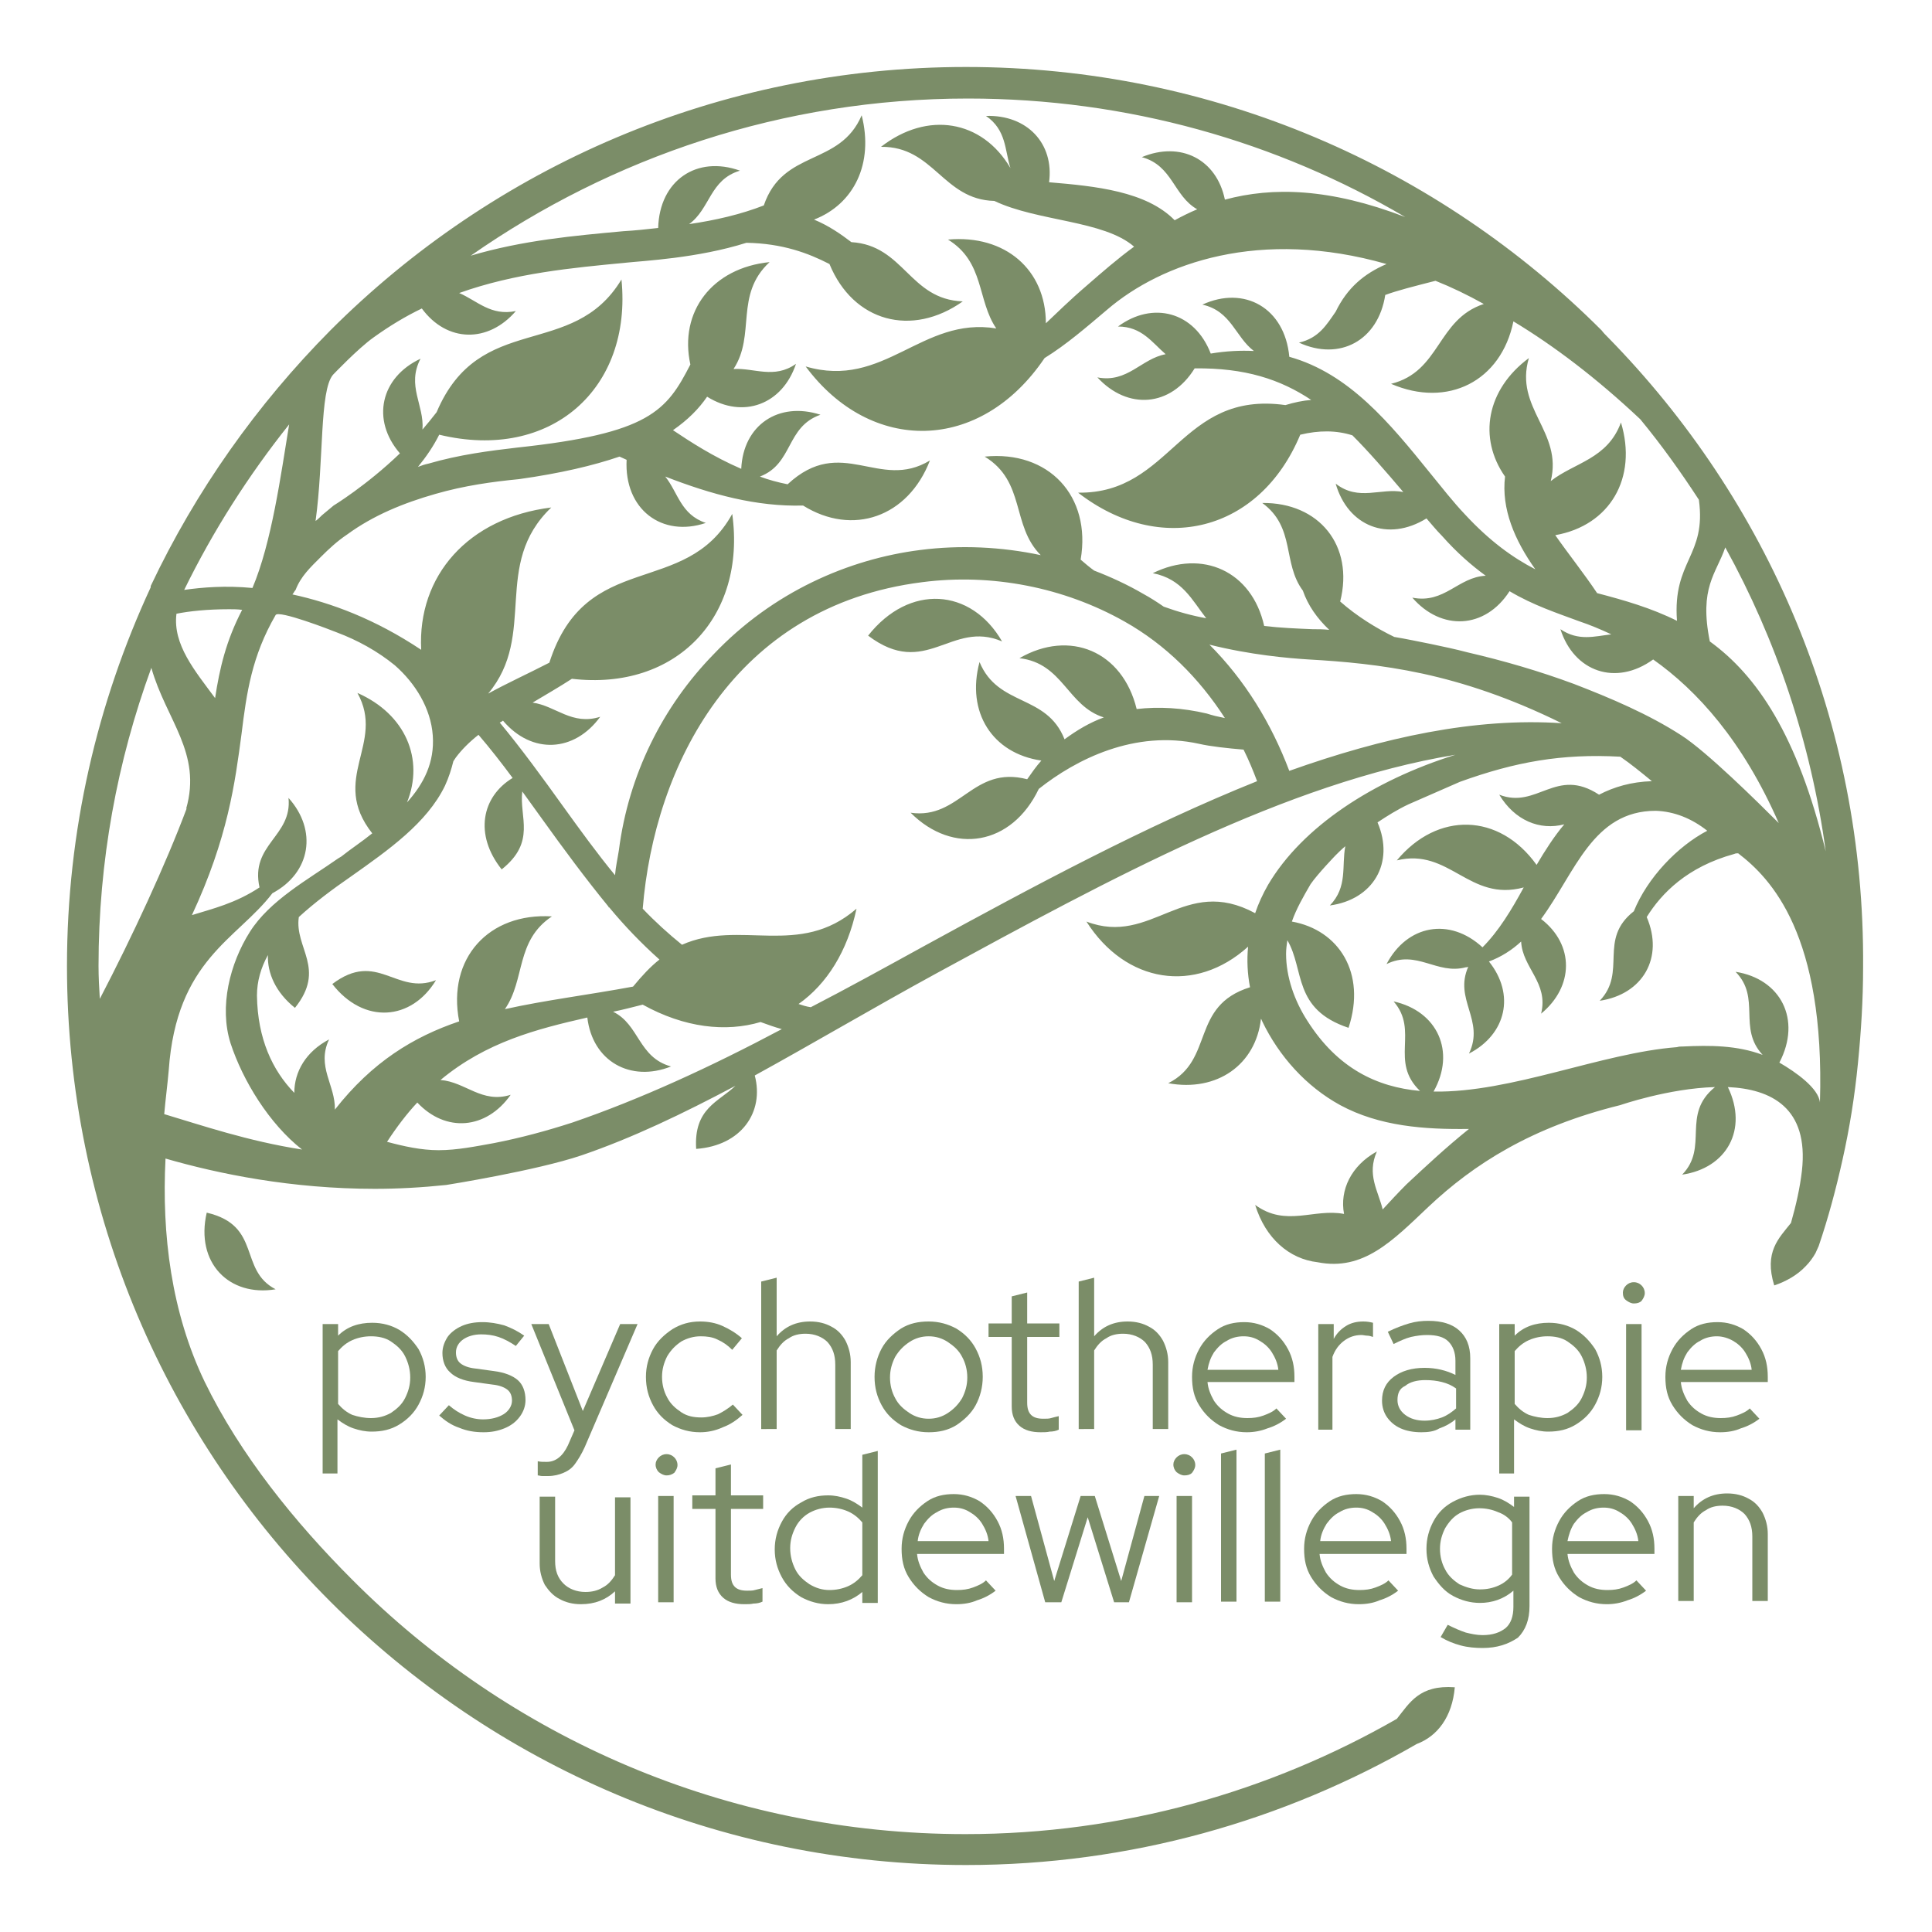 <?xml version="1.0" encoding="UTF-8"?> <!-- Generator: Adobe Illustrator 27.6.1, SVG Export Plug-In . SVG Version: 6.00 Build 0) --> <svg xmlns="http://www.w3.org/2000/svg" xmlns:xlink="http://www.w3.org/1999/xlink" version="1.1" id="Logo_Uitdewillegen" x="0px" y="0px" viewBox="0 0 300 300" style="enable-background:new 0 0 300 300;" xml:space="preserve"> <style type="text/css"> .st0{fill-rule:evenodd;clip-rule:evenodd;fill:#7B8D68;} .st1{fill:#7B8D68;} </style> <g> <path class="st0" d="M32.1,188.3c-1.8,7.8,3.5,13.1,10.7,11.9C37,197.2,40.7,190.3,32.1,188.3z"></path> <path class="st0" d="M155.6,99.6c-4.8-8.3-14.4-9-20.8-0.9C143.8,105.5,147.7,96.2,155.6,99.6z"></path> <path class="st0" d="M51.6,152.8c4.9,6.3,12.3,5.7,16.1-0.6C61.5,154.6,58.6,147.5,51.6,152.8z"></path> <path class="st0" d="M249.7,52.4c0,0-0.1-0.1-0.1-0.1c-0.3-0.3-0.6-0.6-0.9-1c-25.3-25.3-60.2-40.9-98.7-40.9 c-38.5,0-73.4,15.6-98.7,40.9C39.9,62.8,30.4,76.2,23.4,91c0,0.1,0,0.1,0,0.2c-8.3,17.9-13,37.8-13,58.8 c0,38.5,15.6,73.4,40.9,98.7c25.3,25.3,60.2,40.9,98.7,40.9c25.5,0,49.4-6.9,70-18.8c3.2-1.2,5.5-4.2,5.9-8.8c-5.5-0.4-7,2.4-9,4.9 c-19.7,11.3-42.6,17.9-67,17.9c-37.2,0-70.9-15.1-95.2-39.5c-8.9-8.9-17.4-19.4-22.9-30.7c-5.2-10.8-6.7-22.9-6.1-34.7 c8.3,2.4,19.6,4.7,32.5,4.7c3.6,0,7.3-0.2,11.1-0.6c0,0,13.9-2.2,21-4.6c7.9-2.7,15.8-6.5,23.9-10.8c-2.6,2.5-6.5,3.5-6.1,9.8 c7-0.5,10.6-5.7,9.1-11.4c9.1-5,18.4-10.5,28.1-15.8c27-14.7,54.5-29.7,80.7-34c-12.8,4-23.8,11.2-29.1,20.2 c-0.8,1.4-1.5,2.9-2,4.4c-11.1-6-16,5.2-26.2,1.3c6.1,9.6,16.9,11.3,25.1,3.9c-0.2,2.1-0.1,4.2,0.3,6.3 c-9.3,2.9-5.5,11.3-12.7,14.9c7.6,1.4,13.6-2.9,14.4-10c0.1,0.1,0.1,0.2,0.2,0.4c2.6,5.4,6.8,10.1,12.1,13c6.1,3.3,13.1,3.8,20,3.7 c-3.6,2.9-6.7,5.8-9.7,8.6c-1.3,1.3-2.5,2.6-3.7,3.9c-0.7-2.9-2.5-5.4-0.9-9c-4,2.2-5.8,6-5.1,9.7c-4.7-0.9-9,2.1-13.8-1.4 c1.6,5.2,5.3,8.4,9.7,8.9c7.1,1.4,11.6-3.3,17.2-8.6c7-6.6,16-12.4,29.8-15.8c0,0,7.5-2.6,14.7-2.8c-5.3,4.3-0.9,9.3-5.1,13.6 c6.9-1,10.3-7,7.1-13.6c6.7,0.3,12.6,3.2,11.5,13c-0.3,2.6-0.9,5.3-1.7,8.1c-1.9,2.4-4.2,4.5-2.6,9.7c1.8-0.6,3.6-1.6,4.9-3 c0.6-0.6,1.1-1.3,1.5-2c0.2-0.4,0.3-0.7,0.5-1.1c1.5-4.4,2.7-8.9,3.7-13.4c1.1-4.9,1.9-9.9,2.4-15c0.5-5,0.8-9.9,0.8-14.9 C289.6,112,274.4,77.6,249.7,52.4z M49.8,86.5c1.3-1.3,2.6-2.5,4.1-3.5c4.1-3,8.8-4.9,13.7-6.3c4.5-1.3,8.9-1.9,13-2.3 c6.4-0.9,11.5-2.1,15.6-3.5c0.4,0.2,0.7,0.3,1.1,0.5c-0.4,7.7,5.5,12.1,12.3,9.8c-3.9-1.3-4.3-4.7-6.3-7.2 c7.2,2.8,14.2,4.7,21.4,4.5c7.7,4.8,16.3,1.8,19.7-7c-7.9,4.8-13.7-4.1-22.1,3.7c-1.5-0.3-3-0.7-4.3-1.2c5.2-2,4-7.7,9.4-9.6 c-6.5-2.1-12,1.6-12.3,8.4c-4.4-1.9-7.9-4.2-10.6-6c2.3-1.6,4-3.3,5.3-5.2c5.6,3.5,11.7,1.2,13.8-5.1c-3.4,2.4-6.5,0.6-9.7,0.8 c3.5-5.3,0.1-11.5,5.6-16.6c-8.9,0.9-14.1,7.7-12.3,15.9c-3.7,7.2-6.3,10.7-26.9,12.9c-4.3,0.5-9,1.1-13.8,2.5 c-0.5,0.1-1.1,0.3-1.6,0.5c1.3-1.6,2.4-3.2,3.3-5c17.4,4.2,30-7.2,28.3-24.1c-7.6,12.6-22,4.8-28.7,20.6c-0.7,0.9-1.5,1.9-2.2,2.7 c0.3-3.8-2.5-6.8-0.3-11c-6.2,2.9-7.7,9.5-3.2,14.7c-5.2,5-10.3,8.1-10.3,8.1c0,0-1.2,1-1.8,1.5c-0.3,0.3-0.6,0.6-1,0.9 c1.3-9.4,0.6-20.2,2.7-22.7c0,0,3.9-4.1,6.3-5.8c2.5-1.8,5-3.3,7.5-4.5c3.9,5.3,10.3,5.4,14.6,0.4c-3.9,0.8-6-1.6-8.8-2.8 c8.7-3.1,17.5-3.9,25.8-4.7c2.8-0.3,11.2-0.7,18.8-3.1c5.6,0.1,9.6,1.6,12.9,3.3c3.7,9,12.8,11.4,20.7,5.8 c-8.3-0.3-9.1-8.7-17.3-9.2c-1.7-1.3-3.6-2.6-5.8-3.5c6.2-2.4,9.3-8.7,7.4-16.2c-3.4,8-12.2,5.2-15.2,14c-3.6,1.4-7.5,2.3-11.6,2.9 c3.3-2.4,3.2-6.9,7.9-8.3c-6.7-2.4-12.5,1.5-12.7,8.9c-1.8,0.2-3.6,0.4-5.4,0.5c-7.6,0.7-15.6,1.4-23.7,3.8 c21.9-15.3,48.5-24.4,77.2-24.4c24.8,0,48,6.7,67.9,18.4c-11.7-4.5-20.6-4.7-28-2.7c-1.3-6.3-6.9-9.1-12.9-6.6 c4.8,1.3,4.9,6,8.6,8.1c-1.2,0.5-2.4,1.1-3.5,1.7c-4.4-4.5-12.3-5.3-19.5-5.9c0.8-6-3.4-10.5-9.8-10.3c3.2,2.2,2.9,5.3,3.8,8.1 c-4.4-7.5-12.9-8.9-20.1-3.3c8.2-0.1,9.6,8.2,17.6,8.4c6.7,3.2,17,3,21.7,7.1c-2.6,1.9-5,4-7.3,6c-2.8,2.4-4.7,4.3-6.4,5.9 c0-8.3-6.3-13.8-15.2-13c5.7,3.5,4.5,9.4,7.5,13.8c-11.6-1.9-17.4,9.5-29.6,5.9c10.1,13.6,27.1,13.5,37.1-1.3 c3.4-2.1,6.5-4.8,9.7-7.5c8.5-7.3,23.8-12.7,43.4-7.1c-3.5,1.5-6.1,3.7-7.9,7.4c-1.4,2-2.6,4.1-5.7,4.8c6.3,2.9,12.3-0.3,13.4-7.4 c1.9-0.7,4.3-1.3,7.8-2.2c2.5,1,5,2.2,7.5,3.6c-7.3,2.4-6.7,10.5-14.4,12.4c8.8,3.8,17.1-0.4,19-9.7c6.3,3.8,12.9,8.8,19.7,15.2 c3.3,4,6.3,8.2,9.1,12.5c1.2,8.8-4.1,9.4-3.4,18.8c-4-2-8.2-3.2-12.4-4.3c-2-3-4.4-6-6.5-9c8.5-1.5,12.8-8.9,10.2-17.5 c-2.1,5.7-7.2,6.2-10.9,9.1c1.9-7.7-5.7-11.3-3.4-19.1c-6.6,4.9-7.9,12.4-3.7,18.4c-0.6,5,1.5,9.9,4.7,14.4 c-3.5-1.8-7.1-4.4-10.9-8.5c-1.9-2-3.6-4.2-5.4-6.4c-6.3-7.8-12.6-15.5-21.9-18.1c-0.7-7.6-7-11.1-13.5-8.1c4.5,1,5.1,5,8,7.2 c-2.1-0.1-4.3,0-6.7,0.4c-2.5-6.5-9-8.2-14.4-4.2c3.7,0,5.3,2.5,7.4,4.3c-3.8,0.7-5.9,4.5-10.6,3.6c4.7,5.1,11.4,4.6,15.1-1.4 c7.8-0.1,13.3,1.7,18.1,4.9c-1.3,0.1-2.7,0.4-4,0.8c-16.4-2.3-17.6,13.8-32.2,13.6c12.8,9.9,28.2,6.1,34.5-9 c2.9-0.7,5.6-0.7,8.1,0.1c2.5,2.5,5.1,5.5,7.9,8.8c-3.5-0.7-6.9,1.5-10.5-1.3c1.9,6.6,8.1,9.1,14.1,5.4c0.8,0.9,1.5,1.8,2.4,2.7 c2.3,2.6,4.6,4.6,6.8,6.2c-4.3,0.2-6.4,4.4-11.4,3.4c4.5,5.2,11.3,4.9,15.1-1c3.7,2.2,7.4,3.4,10.9,4.7c1.5,0.5,3.2,1.2,4.9,2 c-2.6,0.3-5.1,1.1-7.9-0.8c2.1,6.6,8.6,8.9,14.4,4.7c6.8,4.8,13.9,12.6,19.5,25.4c-3.3-3.3-11.2-11.1-15.1-13.6 c-5.1-3.3-11-5.8-16.7-8c-5.4-2-10.9-3.6-16.5-4.9c-1.9-0.5-3.8-0.9-5.7-1.3c-2-0.4-3.9-0.8-5.7-1.1c-2.7-1.3-5.8-3.2-8.4-5.5 c2.2-8.7-3.3-15.4-12.1-15.3c5.2,3.8,3.1,9.3,6.3,13.6c0.8,2.3,2.2,4.3,4.1,6.1c-0.9-0.1-1.8-0.1-2.6-0.1c-2.4-0.1-4.9-0.2-7.5-0.5 c-1.9-8.5-9.6-12-17.3-8.2c4.6,0.9,6.1,4.2,8.3,7c-2.2-0.4-4.4-1-6.6-1.8c-1-0.7-2.1-1.4-3.2-2c-2.4-1.4-5-2.6-7.6-3.6 c-0.7-0.5-1.4-1.1-2.1-1.7c1.7-9.9-5-17-14.9-16c6.4,3.9,4.1,10.7,8.7,15.3c-6.1-1.3-12.5-1.6-18.7-0.8 c-11.1,1.4-22.9,6.5-32.1,16.2c-7.9,8.1-13.2,18.7-14.7,30.4c-0.2,1.3-0.5,2.6-0.6,3.9c-2.8-3.4-5.4-7-8-10.6 c-3.3-4.6-6.5-9-9.9-13.1c0.2-0.1,0.4-0.2,0.5-0.3c4.5,5.3,11.1,4.9,15.1-0.6c-4.4,1.4-6.9-1.7-10.5-2.2c2-1.2,4.1-2.4,6.1-3.7 c16.2,1.9,27.1-9.6,24.9-25.6c-7.3,13.2-22.7,5.3-28.4,23.1c-3.3,1.7-6.6,3.2-9.5,4.8c7.7-9.2,0.5-20,9.8-28.9 c-12.9,1.6-20.8,10.6-20.2,22.1c-7.2-4.8-14-7.3-20-8.6c0.2-0.2,0.3-0.5,0.5-0.7C46.7,89.5,48.2,88.1,49.8,86.5z M44.9,65.9 c-1.3,7.9-2.7,18.3-5.7,25.4c-4.2-0.4-7.8-0.1-10.6,0.3C33.1,82.4,38.6,73.8,44.9,65.9z M27.4,95.3c2-0.4,4.8-0.7,8.2-0.7 c0.6,0,1.3,0,2,0.1c-2.5,4.8-3.5,9.1-4.2,13.7C30.3,104.2,26.8,100.1,27.4,95.3z M15.3,150c0-16.3,2.9-31.8,8.2-46.3 c2.3,8.1,7.9,13.2,5.4,21.9l0.1-0.1c-3.3,8.8-8.4,19.8-13.5,29.6C15.4,153.5,15.3,151.7,15.3,150z M25.5,173 c0.2-2.3,0.5-4.5,0.7-6.8c1.2-17.2,10.6-20.3,16.1-27.5c6-3.2,7-9.8,2.5-14.8c0.6,6-6,7.2-4.5,13.9c-3.8,2.5-7.3,3.3-10.5,4.3 c5.6-12,6.7-20.6,7.7-28.1c0.8-6.5,1.6-12.1,5.3-18.5c0.5-0.8,8.5,2.3,9.5,2.7c3.2,1.2,6.3,2.9,9,5.1c3.2,2.8,5.6,6.7,5.9,10.9 c0.3,4.2-1.4,7.5-4,10.4c2.7-6.7-0.2-13.7-7.7-17c4.4,7.9-4.4,13.3,2.3,21.8c-1.6,1.3-3.3,2.4-4.8,3.6c-0.2,0.1-0.3,0.2-0.5,0.3 c-4.7,3.3-10.6,6.5-13.7,11.4c-3.1,4.9-4.8,11.6-3,17.3c1.9,5.8,6,12.5,11.1,16.5C38.5,177.2,31.2,174.7,25.5,173z M52,172.3 c0.1-3.8-2.9-6.7-0.9-10.9c-3.6,1.9-5.4,5-5.4,8.3c-3.4-3.5-5.7-8.4-5.8-15.1c0-2.2,0.6-4.3,1.7-6.3c-0.1,2.8,1.2,5.8,4.2,8.2 c4.9-6.1-0.1-9.3,0.6-14.1c2.4-2.2,5.2-4.3,8.1-6.3c5.8-4.1,11.8-8.3,14.6-14.1c0.6-1.3,1-2.6,1.3-3.8l0.4-0.6 c0.9-1.2,2.1-2.4,3.5-3.5c1.8,2.1,3.6,4.4,5.3,6.7c-4.8,2.9-6,8.8-1.7,14.2c5.4-4.3,2.7-8.1,3.2-12.1c1,1.4,2.1,2.9,3.1,4.3 c3.3,4.6,6.7,9.2,10.3,13.6c0,0,0,0,0,0.1l0.1,0c2.4,2.9,5,5.6,7.8,8.1c-1.4,1.1-2.7,2.5-4.1,4.2c-7,1.3-13.6,2.1-19.9,3.5 c3.2-4.6,1.6-10.6,7.3-14.4c-9.8-0.6-16.3,6.5-14.4,16.3C64.2,161,57.8,164.9,52,172.3z M88.9,174.3c-4,1.3-8.1,2.4-12.2,3.2 c-2.8,0.5-5.7,1.1-8.6,1.1c-2.7,0-5.4-0.6-8-1.3c1.5-2.3,3.1-4.4,4.7-6.1c4.4,4.7,10.7,4.2,14.5-1.2c-4.5,1.4-7-2-10.9-2.3 c7.1-5.9,14.9-7.9,22.8-9.7c0.8,6.8,6.7,10.1,13,7.6c-5.1-1.4-4.9-6.5-9-8.5c1.5-0.3,3-0.7,4.6-1.1c6.5,3.6,12.9,4.3,18.3,2.7 c1.1,0.4,2.2,0.8,3.3,1.1C110.3,165.7,99.4,170.7,88.9,174.3z M143.5,146.9c-6,3.3-11.8,6.5-17.6,9.5c-0.7-0.1-1.3-0.3-1.9-0.5 c4.4-3.1,7.6-8.2,9-14.8c-8.9,7.7-18.1,1.6-27.1,5.6c-2.1-1.7-4.2-3.6-6.1-5.6c1.8-22.1,14.1-47,43.4-50.7 c10.8-1.4,22,0.8,31.4,6.1c6.4,3.6,11.6,8.8,15.6,15c-1-0.2-1.9-0.4-2.8-0.7c-3.8-0.9-7.5-1.1-10.9-0.7c-2.2-9-10.4-12.4-18.2-7.9 c6.8,0.8,7.4,7.4,13.1,9.2c-2.2,0.8-4.2,2-6.1,3.4c-2.8-7.1-10.3-5-13.2-12c-2.1,7.8,2,14.2,9.6,15.3c-0.8,0.9-1.5,1.9-2.2,2.9 c-8.5-2.2-10.4,6.3-18.1,5.2c6.6,6.6,15.7,5.1,19.9-3.7c5.8-4.6,14.9-9.2,24.9-7c1.7,0.4,4.5,0.7,6.9,0.9c0.8,1.6,1.5,3.3,2.1,4.9 C178,128.2,160.5,137.6,143.5,146.9z M200.2,119.7c-2.8-7.4-6.9-14.1-12.4-19.6c6.4,1.6,12.2,2.1,15.4,2.3 c5.3,0.3,11.2,0.8,17.7,2.2c6.4,1.4,13.5,3.7,21.6,7.7C229,111.4,214.8,114.5,200.2,119.7z M282.6,171.2c-0.2-2.2-3.7-4.7-6.3-6.2 c3.5-6.7,0.2-13-6.8-14.1c4,4.1,0.3,8.7,4.2,12.9c-4-1.5-8.2-1.5-12.4-1.3c-0.3,0-0.6,0-0.9,0.1c-11.7,0.9-25.7,7.1-37.8,6.9 c3.5-6.2,0.6-12.5-6.2-14c4,4.6-0.7,9.3,4.1,13.9c-6.7-0.6-12.8-3.5-17.5-10.9c-2-3.1-3.3-6.8-3.3-10.4c0-0.7,0.1-1.4,0.2-2.1 c2.7,4.6,0.8,10.7,9.5,13.6c2.8-8.5-1.5-15.2-8.8-16.5c0.7-2,1.8-3.9,2.9-5.8c1.1-1.6,3.9-4.5,3.9-4.5c0.4-0.4,0.9-0.9,1.5-1.4 c-0.6,3.1,0.4,6.3-2.4,9.2c6.7-0.9,10.1-6.6,7.4-12.9c1.5-1,3.1-2,4.8-2.8l8-3.5c8.6-3.1,15.8-4.4,24.9-3.9 c1.6,1.1,3.2,2.4,4.9,3.8c-3.2,0.1-5.9,0.9-8.2,2.1c-6.7-4.4-9.6,2.3-15.5,0c2.4,4,6.3,5.6,10.1,4.6c-1.6,1.9-3,4.1-4.3,6.3 c-5.8-8.1-15.4-8.3-21.7-0.7c8.2-2,11.2,6.5,19.7,4.2c-1.9,3.5-3.9,6.8-6.4,9.3c-5.1-4.7-11.7-3.5-14.9,2.6 c4.7-2.3,7.8,1.7,12.3,0.5c0.1,0,0.3,0,0.4-0.1c-2.3,5.1,2.6,8.3,0.1,13.5c5.8-3,7.2-9.2,3.1-14.3c1.9-0.7,3.6-1.8,5-3.1 c0.2,4.1,4.3,6.4,3.1,11.2c5.1-4.2,5.2-10.7,0-14.7c5.3-7.2,8-16.8,17.8-16.8c2.9,0.1,5.6,1.2,8,3.1c-4.6,2.4-9.3,7.3-11.4,12.5 c-5.6,4.4-1,9.4-5.3,13.9c6.7-1,10-6.7,7.3-13c2.3-3.7,6.3-7.8,13.6-9.8c0.2-0.1,0.4-0.1,0.6-0.1 C275,136.4,283.4,145.1,282.6,171.2z M265.5,99.6c-1.7-8.4,1-10.5,2.4-14.6c7.9,14.3,13.3,30.3,15.6,47.2 C279.1,114.1,272.8,104.9,265.5,99.6z"></path> </g> <g> <path class="st1" d="M90.2,249.1c-1.3,0-2.4-0.3-3.3-0.8c-1-0.5-1.7-1.3-2.3-2.2c-0.5-1-0.8-2.1-0.8-3.3v-10.4h2.4v10 c0,1.5,0.4,2.6,1.3,3.5c0.8,0.8,2,1.3,3.4,1.3c1,0,1.9-0.2,2.7-0.7c0.8-0.4,1.4-1.1,1.9-1.9v-12.1h2.4v16.5h-2.4v-1.9 C94.1,248.4,92.4,249.1,90.2,249.1z"></path> <path class="st1" d="M103.5,229.1c-0.4,0-0.8-0.2-1.2-0.5c-0.3-0.3-0.5-0.7-0.5-1.2c0-0.4,0.2-0.8,0.5-1.1c0.3-0.3,0.7-0.5,1.2-0.5 c0.5,0,0.9,0.2,1.2,0.5c0.3,0.3,0.5,0.7,0.5,1.2c0,0.4-0.2,0.8-0.5,1.2C104.3,229,103.9,229.1,103.5,229.1z M102.2,248.8v-16.5h2.4 v16.5H102.2z"></path> <path class="st1" d="M115.6,249.1c-1.4,0-2.5-0.3-3.3-1c-0.8-0.7-1.2-1.7-1.2-3v-10.8h-3.6v-2.1h3.6v-4.2l2.4-0.6v4.8h5v2.1h-5 v10.2c0,0.9,0.2,1.5,0.6,1.9c0.4,0.4,1,0.6,1.9,0.6c0.5,0,0.9,0,1.2-0.1c0.4-0.1,0.8-0.2,1.2-0.3v2.1c-0.4,0.2-0.9,0.3-1.4,0.3 C116.6,249.1,116.1,249.1,115.6,249.1z"></path> <path class="st1" d="M128.6,249.1c-1.5,0-2.9-0.4-4.2-1.1c-1.3-0.8-2.3-1.8-3-3.1c-0.7-1.3-1.1-2.7-1.1-4.3c0-1.6,0.4-3,1.1-4.3 c0.7-1.3,1.7-2.3,3-3c1.3-0.8,2.7-1.1,4.2-1.1c1,0,1.9,0.2,2.8,0.5c0.9,0.3,1.7,0.8,2.5,1.4v-8.2l2.4-0.6v23.6h-2.4v-1.7 C132.5,248.4,130.7,249.1,128.6,249.1z M128.8,246.9c1,0,2-0.2,2.9-0.6c0.9-0.4,1.6-1,2.2-1.7v-8.2c-0.6-0.7-1.3-1.3-2.2-1.7 c-0.9-0.4-1.9-0.6-2.9-0.6c-1.1,0-2.2,0.3-3.1,0.8c-0.9,0.5-1.7,1.3-2.2,2.3c-0.5,1-0.8,2-0.8,3.2c0,1.2,0.3,2.3,0.8,3.3 c0.5,1,1.3,1.7,2.2,2.3C126.7,246.6,127.7,246.9,128.8,246.9z"></path> <path class="st1" d="M148.5,249.1c-1.6,0-3-0.4-4.3-1.1c-1.3-0.8-2.3-1.8-3.1-3.1c-0.8-1.3-1.1-2.7-1.1-4.4c0-1.6,0.4-3,1.1-4.3 c0.7-1.3,1.7-2.3,2.9-3.1c1.2-0.8,2.6-1.1,4.1-1.1c1.5,0,2.8,0.4,4,1.1c1.2,0.8,2.1,1.8,2.8,3.1c0.7,1.3,1,2.7,1,4.3v0.8h-13.5 c0.1,1.1,0.5,2,1,2.9c0.6,0.9,1.3,1.5,2.2,2c0.9,0.5,1.9,0.7,3,0.7c0.9,0,1.7-0.1,2.5-0.4c0.8-0.3,1.5-0.6,2-1.1l1.5,1.6 c-0.9,0.7-1.9,1.2-2.9,1.5C150.8,248.9,149.7,249.1,148.5,249.1z M142.5,239.3h11c-0.1-1-0.5-1.9-1-2.7c-0.5-0.8-1.2-1.4-1.9-1.8 c-0.8-0.5-1.6-0.7-2.5-0.7c-0.9,0-1.8,0.2-2.6,0.7c-0.8,0.4-1.4,1-2,1.8C143,237.4,142.6,238.3,142.5,239.3z"></path> <path class="st1" d="M162.3,248.8l-4.6-16.5h2.4l3.6,13.2l4.1-13.2h2.2l4.1,13.2l3.6-13.2h2.3l-4.7,16.5h-2.3l-4.1-13.2l-4.1,13.2 H162.3z"></path> <path class="st1" d="M183.9,229.1c-0.4,0-0.8-0.2-1.2-0.5c-0.3-0.3-0.5-0.7-0.5-1.2c0-0.4,0.2-0.8,0.5-1.1c0.3-0.3,0.7-0.5,1.2-0.5 c0.5,0,0.9,0.2,1.2,0.5c0.3,0.3,0.5,0.7,0.5,1.2c0,0.4-0.2,0.8-0.5,1.2C184.8,229,184.4,229.1,183.9,229.1z M182.7,248.8v-16.5h2.4 v16.5H182.7z"></path> <path class="st1" d="M189.6,248.8v-23.1l2.4-0.6v23.6H189.6z"></path> <path class="st1" d="M196.4,248.8v-23.1l2.4-0.6v23.6H196.4z"></path> <path class="st1" d="M211,249.1c-1.6,0-3-0.4-4.3-1.1c-1.3-0.8-2.3-1.8-3.1-3.1c-0.8-1.3-1.1-2.7-1.1-4.4c0-1.6,0.4-3,1.1-4.3 c0.7-1.3,1.7-2.3,2.9-3.1c1.2-0.8,2.6-1.1,4.1-1.1c1.5,0,2.8,0.4,4,1.1c1.2,0.8,2.1,1.8,2.8,3.1c0.7,1.3,1,2.7,1,4.3v0.8h-13.5 c0.1,1.1,0.5,2,1,2.9c0.6,0.9,1.3,1.5,2.2,2c0.9,0.5,1.9,0.7,3,0.7c0.9,0,1.7-0.1,2.5-0.4c0.8-0.3,1.5-0.6,2-1.1l1.5,1.6 c-0.9,0.7-1.9,1.2-2.9,1.5C213.3,248.9,212.2,249.1,211,249.1z M205,239.3h11c-0.1-1-0.5-1.9-1-2.7c-0.5-0.8-1.2-1.4-1.9-1.8 c-0.8-0.5-1.6-0.7-2.5-0.7c-0.9,0-1.8,0.2-2.6,0.7c-0.8,0.4-1.4,1-2,1.8C205.5,237.4,205.1,238.3,205,239.3z"></path> <path class="st1" d="M230.2,255.9c-1.1,0-2.3-0.1-3.4-0.4c-1.1-0.3-2.1-0.7-3.1-1.3l1.1-1.9c1,0.5,1.9,0.9,2.8,1.2 c0.8,0.2,1.7,0.4,2.6,0.4c1.6,0,2.7-0.4,3.6-1.1c0.8-0.7,1.2-1.8,1.2-3.3V247c-1.5,1.3-3.3,1.9-5.2,1.9c-1.5,0-2.9-0.4-4.2-1.1 c-1.3-0.7-2.2-1.8-3-3c-0.7-1.3-1.1-2.7-1.1-4.3c0-1.6,0.4-3,1.1-4.3c0.7-1.3,1.7-2.3,3-3c1.3-0.7,2.7-1.1,4.2-1.1 c0.9,0,1.9,0.2,2.8,0.5c0.9,0.3,1.7,0.8,2.5,1.4v-1.6h2.4v17c0,2.1-0.6,3.7-1.8,4.9C234.2,255.3,232.5,255.9,230.2,255.9z M229.8,246.8c1.1,0,2-0.2,2.9-0.6c0.9-0.4,1.6-1,2.1-1.7v-8.1c-0.5-0.7-1.3-1.3-2.2-1.6c-0.9-0.4-1.9-0.6-2.9-0.6 c-1.1,0-2.2,0.3-3.1,0.8c-0.9,0.5-1.6,1.3-2.2,2.3c-0.5,1-0.8,2-0.8,3.2c0,1.2,0.3,2.3,0.8,3.2c0.5,1,1.3,1.7,2.2,2.3 C227.7,246.5,228.7,246.8,229.8,246.8z"></path> <path class="st1" d="M249.5,249.1c-1.6,0-3-0.4-4.3-1.1c-1.3-0.8-2.3-1.8-3.1-3.1c-0.8-1.3-1.1-2.7-1.1-4.4c0-1.6,0.4-3,1.1-4.3 c0.7-1.3,1.7-2.3,2.9-3.1c1.2-0.8,2.6-1.1,4.1-1.1c1.5,0,2.8,0.4,4,1.1c1.2,0.8,2.1,1.8,2.8,3.1c0.7,1.3,1,2.7,1,4.3v0.8h-13.5 c0.1,1.1,0.5,2,1,2.9c0.6,0.9,1.3,1.5,2.2,2c0.9,0.5,1.9,0.7,3,0.7c0.9,0,1.7-0.1,2.5-0.4c0.8-0.3,1.5-0.6,2-1.1l1.5,1.6 c-0.9,0.7-1.9,1.2-2.9,1.5C251.7,248.9,250.6,249.1,249.5,249.1z M243.4,239.3h11c-0.1-1-0.5-1.9-1-2.7c-0.5-0.8-1.2-1.4-1.9-1.8 c-0.8-0.5-1.6-0.7-2.5-0.7c-0.9,0-1.8,0.2-2.6,0.7c-0.8,0.4-1.4,1-2,1.8C243.9,237.4,243.6,238.3,243.4,239.3z"></path> <path class="st1" d="M260.6,248.8v-16.5h2.4v1.9c1.3-1.5,3-2.3,5.2-2.3c1.3,0,2.4,0.3,3.3,0.8c1,0.5,1.7,1.3,2.2,2.2 c0.5,1,0.8,2.1,0.8,3.3v10.4h-2.4v-10c0-1.5-0.4-2.6-1.2-3.5c-0.8-0.8-2-1.3-3.4-1.3c-1,0-1.9,0.2-2.6,0.7 c-0.8,0.4-1.4,1.1-1.9,1.9v12.2H260.6z"></path> <path class="st1" d="M50.1,228.8v-23.2h2.4v1.8c1.4-1.4,3.2-2,5.3-2c1.6,0,3,0.4,4.2,1.1c1.3,0.8,2.2,1.8,3,3 c0.7,1.3,1.1,2.7,1.1,4.3c0,1.6-0.4,3-1.1,4.3c-0.7,1.3-1.7,2.3-3,3.1c-1.3,0.8-2.7,1.1-4.3,1.1c-1,0-1.9-0.2-2.8-0.5 c-0.9-0.3-1.7-0.8-2.5-1.4v8.4H50.1z M57.6,220.2c1.2,0,2.2-0.3,3.1-0.8c0.9-0.6,1.7-1.3,2.2-2.3c0.5-1,0.8-2,0.8-3.2 c0-1.2-0.3-2.3-0.8-3.3c-0.5-1-1.3-1.7-2.2-2.3c-0.9-0.6-2-0.8-3.1-0.8c-1,0-2,0.2-2.9,0.6c-0.9,0.4-1.6,1-2.2,1.7v8.2 c0.6,0.7,1.3,1.3,2.2,1.7C55.6,220,56.6,220.2,57.6,220.2z"></path> <path class="st1" d="M75.1,222.4c-1.4,0-2.6-0.2-3.8-0.7c-1.2-0.4-2.2-1.1-3.1-1.9l1.5-1.6c0.8,0.7,1.6,1.2,2.5,1.6 c0.9,0.4,1.9,0.6,2.8,0.6c1.3,0,2.4-0.3,3.2-0.8c0.8-0.5,1.3-1.3,1.3-2.1c0-0.7-0.2-1.3-0.7-1.7c-0.5-0.4-1.3-0.7-2.3-0.8l-2.9-0.4 c-1.6-0.2-2.9-0.7-3.7-1.5c-0.8-0.7-1.2-1.8-1.2-3c0-0.9,0.3-1.7,0.8-2.5c0.5-0.7,1.3-1.3,2.2-1.7c0.9-0.4,2-0.6,3.2-0.6 c1.2,0,2.3,0.2,3.4,0.5c1.1,0.4,2.1,0.9,3.1,1.6l-1.3,1.6c-0.9-0.6-1.8-1.1-2.7-1.4c-0.9-0.3-1.8-0.4-2.7-0.4 c-1.1,0-2.1,0.3-2.8,0.8c-0.7,0.5-1.1,1.2-1.1,2c0,0.7,0.2,1.3,0.7,1.7c0.5,0.4,1.3,0.7,2.3,0.8l2.9,0.4c1.6,0.2,2.9,0.7,3.7,1.4 c0.8,0.7,1.2,1.8,1.2,3.1c0,0.9-0.3,1.8-0.9,2.6c-0.6,0.8-1.4,1.4-2.4,1.8S76.3,222.4,75.1,222.4z"></path> <path class="st1" d="M85.1,229.2c-0.3,0-0.6,0-0.9,0c-0.3,0-0.5-0.1-0.7-0.1v-2.2c0.4,0.1,0.8,0.1,1.4,0.1c1.4,0,2.5-0.9,3.3-2.6 l1-2.3l-6.7-16.5h2.7l5.3,13.5l5.8-13.5H99l-8.2,19.1c-0.5,1.1-1,1.9-1.5,2.6c-0.5,0.7-1.1,1.1-1.8,1.4 C86.8,229,86,229.2,85.1,229.2z"></path> <path class="st1" d="M108.7,222.4c-1.6,0-3-0.4-4.3-1.1c-1.3-0.8-2.3-1.8-3-3.1c-0.7-1.3-1.1-2.7-1.1-4.4c0-1.6,0.4-3,1.1-4.3 c0.7-1.3,1.8-2.3,3-3.1c1.3-0.8,2.7-1.2,4.3-1.2c1.2,0,2.4,0.2,3.5,0.7c1.1,0.5,2.1,1.1,3,1.9l-1.5,1.8c-0.7-0.7-1.4-1.2-2.3-1.6 c-0.8-0.4-1.7-0.5-2.6-0.5c-1.1,0-2.1,0.3-3,0.8c-0.9,0.6-1.6,1.3-2.2,2.3c-0.5,1-0.8,2-0.8,3.2c0,1.2,0.3,2.3,0.8,3.2 c0.5,1,1.3,1.7,2.2,2.3c0.9,0.6,1.9,0.8,3.1,0.8c0.9,0,1.8-0.2,2.6-0.5c0.8-0.4,1.6-0.9,2.3-1.5l1.5,1.6c-0.9,0.8-1.9,1.5-3,1.9 C111,222.2,109.8,222.4,108.7,222.4z"></path> <path class="st1" d="M118.2,222.1V199l2.4-0.6v9.1c1.3-1.5,3-2.3,5.2-2.3c1.3,0,2.4,0.3,3.3,0.8c1,0.5,1.7,1.3,2.2,2.2 c0.5,1,0.8,2.1,0.8,3.3v10.4h-2.4v-10c0-1.5-0.4-2.6-1.2-3.5c-0.8-0.8-2-1.3-3.4-1.3c-1,0-1.9,0.2-2.6,0.7 c-0.8,0.4-1.4,1.1-1.9,1.9v12.2H118.2z"></path> <path class="st1" d="M144.2,222.4c-1.6,0-3-0.4-4.3-1.1c-1.3-0.8-2.3-1.8-3-3.1c-0.7-1.3-1.1-2.7-1.1-4.4c0-1.6,0.4-3.1,1.1-4.4 c0.7-1.3,1.8-2.3,3-3.1c1.3-0.8,2.7-1.1,4.3-1.1c1.6,0,3,0.4,4.3,1.1c1.3,0.8,2.3,1.8,3,3.1c0.7,1.3,1.1,2.7,1.1,4.4 c0,1.6-0.4,3.1-1.1,4.4c-0.7,1.3-1.8,2.3-3,3.1C147.2,222.1,145.8,222.4,144.2,222.4z M144.2,220.3c1.1,0,2.1-0.3,3-0.9 c0.9-0.6,1.6-1.3,2.2-2.3c0.5-1,0.8-2,0.8-3.2c0-1.2-0.3-2.3-0.8-3.2c-0.5-1-1.3-1.7-2.2-2.3c-0.9-0.6-1.9-0.9-3-0.9 c-1.1,0-2.1,0.3-3,0.9c-0.9,0.6-1.6,1.3-2.2,2.3c-0.5,1-0.8,2-0.8,3.2c0,1.2,0.3,2.3,0.8,3.2c0.5,1,1.3,1.7,2.2,2.3 C142.1,220,143.1,220.3,144.2,220.3z"></path> <path class="st1" d="M161.6,222.4c-1.4,0-2.5-0.3-3.3-1c-0.8-0.7-1.2-1.7-1.2-3v-10.8h-3.6v-2.1h3.6v-4.2l2.4-0.6v4.8h5v2.1h-5 v10.2c0,0.9,0.2,1.5,0.6,1.9c0.4,0.4,1,0.6,1.9,0.6c0.5,0,0.9,0,1.2-0.1s0.8-0.2,1.2-0.3v2.1c-0.4,0.2-0.9,0.3-1.4,0.3 C162.6,222.4,162.1,222.4,161.6,222.4z"></path> <path class="st1" d="M167.5,222.1V199l2.4-0.6v9.1c1.3-1.5,3-2.3,5.2-2.3c1.3,0,2.4,0.3,3.3,0.8c1,0.5,1.7,1.3,2.2,2.2 c0.5,1,0.8,2.1,0.8,3.3v10.4h-2.4v-10c0-1.5-0.4-2.6-1.2-3.5c-0.8-0.8-2-1.3-3.4-1.3c-1,0-1.9,0.2-2.6,0.7 c-0.8,0.4-1.4,1.1-1.9,1.9v12.2H167.5z"></path> <path class="st1" d="M193.6,222.4c-1.6,0-3-0.4-4.3-1.1c-1.3-0.8-2.3-1.8-3.1-3.1c-0.8-1.3-1.1-2.7-1.1-4.4c0-1.6,0.4-3,1.1-4.3 c0.7-1.3,1.7-2.3,2.9-3.1c1.2-0.8,2.6-1.1,4.1-1.1c1.5,0,2.8,0.4,4,1.1c1.2,0.8,2.1,1.8,2.8,3.1c0.7,1.3,1,2.7,1,4.3v0.8h-13.5 c0.1,1.1,0.5,2,1,2.9c0.6,0.9,1.3,1.5,2.2,2c0.9,0.5,1.9,0.7,3,0.7c0.9,0,1.7-0.1,2.5-0.4c0.8-0.3,1.5-0.6,2-1.1l1.5,1.6 c-0.9,0.7-1.9,1.2-2.9,1.5C195.8,222.2,194.7,222.4,193.6,222.4z M187.5,212.7h11c-0.1-1-0.5-1.9-1-2.7c-0.5-0.8-1.2-1.4-1.9-1.8 c-0.8-0.5-1.6-0.7-2.5-0.7c-0.9,0-1.8,0.2-2.6,0.7c-0.8,0.4-1.4,1-2,1.8C188,210.8,187.7,211.6,187.5,212.7z"></path> <path class="st1" d="M204.7,222.1v-16.5h2.4v2.3c0.5-0.9,1.1-1.5,1.9-2c0.8-0.5,1.7-0.7,2.7-0.7c0.6,0,1.1,0.1,1.5,0.2v2.2 c-0.3-0.1-0.6-0.2-0.9-0.2c-0.3,0-0.6-0.1-0.9-0.1c-1,0-1.9,0.3-2.7,0.9c-0.8,0.6-1.4,1.4-1.8,2.5v11.3H204.7z"></path> <path class="st1" d="M220.7,222.4c-1.2,0-2.3-0.2-3.2-0.6c-0.9-0.4-1.6-1-2.1-1.7c-0.5-0.7-0.8-1.6-0.8-2.6c0-1.6,0.6-2.8,1.8-3.7 c1.2-0.9,2.8-1.4,4.8-1.4c1.8,0,3.4,0.4,4.8,1.1v-2.2c0-1.3-0.4-2.3-1.1-3c-0.7-0.7-1.8-1-3.3-1c-0.8,0-1.6,0.1-2.5,0.3 c-0.8,0.2-1.7,0.6-2.7,1.1l-0.9-1.9c1.2-0.6,2.3-1,3.3-1.3c1-0.3,2-0.4,3-0.4c2.1,0,3.7,0.5,4.8,1.5c1.1,1,1.7,2.4,1.7,4.3v11.1 H226v-1.6c-0.7,0.6-1.6,1.1-2.5,1.4C222.7,222.3,221.7,222.4,220.7,222.4z M217,217.4c0,0.9,0.4,1.7,1.2,2.3c0.8,0.6,1.8,0.9,3,0.9 c1,0,1.9-0.2,2.7-0.5c0.8-0.3,1.5-0.8,2.2-1.4v-3.1c-0.7-0.5-1.4-0.8-2.2-1c-0.8-0.2-1.6-0.3-2.6-0.3c-1.3,0-2.4,0.3-3.1,0.9 C217.3,215.6,217,216.4,217,217.4z"></path> <path class="st1" d="M232.8,228.8v-23.2h2.4v1.8c1.4-1.4,3.2-2,5.3-2c1.6,0,3,0.4,4.2,1.1c1.3,0.8,2.2,1.8,3,3 c0.7,1.3,1.1,2.7,1.1,4.3c0,1.6-0.4,3-1.1,4.3c-0.7,1.3-1.7,2.3-3,3.1c-1.3,0.8-2.7,1.1-4.3,1.1c-1,0-1.9-0.2-2.8-0.5 c-0.9-0.3-1.7-0.8-2.5-1.4v8.4H232.8z M240.3,220.2c1.2,0,2.2-0.3,3.1-0.8c0.9-0.6,1.7-1.3,2.2-2.3c0.5-1,0.8-2,0.8-3.2 c0-1.2-0.3-2.3-0.8-3.3c-0.5-1-1.3-1.7-2.2-2.3c-0.9-0.6-2-0.8-3.1-0.8c-1,0-2,0.2-2.9,0.6c-0.9,0.4-1.6,1-2.2,1.7v8.2 c0.6,0.7,1.3,1.3,2.2,1.7C238.3,220,239.3,220.2,240.3,220.2z"></path> <path class="st1" d="M253.7,202.4c-0.4,0-0.8-0.2-1.2-0.5s-0.5-0.7-0.5-1.2c0-0.4,0.2-0.8,0.5-1.1s0.7-0.5,1.2-0.5 c0.5,0,0.9,0.2,1.2,0.5c0.3,0.3,0.5,0.7,0.5,1.2c0,0.4-0.2,0.8-0.5,1.2C254.6,202.3,254.2,202.4,253.7,202.4z M252.5,222.1v-16.5 h2.4v16.5H252.5z"></path> <path class="st1" d="M267.1,222.4c-1.6,0-3-0.4-4.3-1.1c-1.3-0.8-2.3-1.8-3.1-3.1c-0.8-1.3-1.1-2.7-1.1-4.4c0-1.6,0.4-3,1.1-4.3 c0.7-1.3,1.7-2.3,2.9-3.1c1.2-0.8,2.6-1.1,4.1-1.1c1.5,0,2.8,0.4,4,1.1c1.2,0.8,2.1,1.8,2.8,3.1c0.7,1.3,1,2.7,1,4.3v0.8H261 c0.1,1.1,0.5,2,1,2.9c0.6,0.9,1.3,1.5,2.2,2c0.9,0.5,1.9,0.7,3,0.7c0.9,0,1.7-0.1,2.5-0.4c0.8-0.3,1.5-0.6,2-1.1l1.5,1.6 c-0.9,0.7-1.9,1.2-2.9,1.5C269.4,222.2,268.3,222.4,267.1,222.4z M261,212.7h11c-0.1-1-0.5-1.9-1-2.7c-0.5-0.8-1.2-1.4-1.9-1.8 s-1.6-0.7-2.5-0.7c-0.9,0-1.8,0.2-2.6,0.7c-0.8,0.4-1.4,1-2,1.8C261.5,210.8,261.2,211.6,261,212.7z"></path> </g> </svg> 